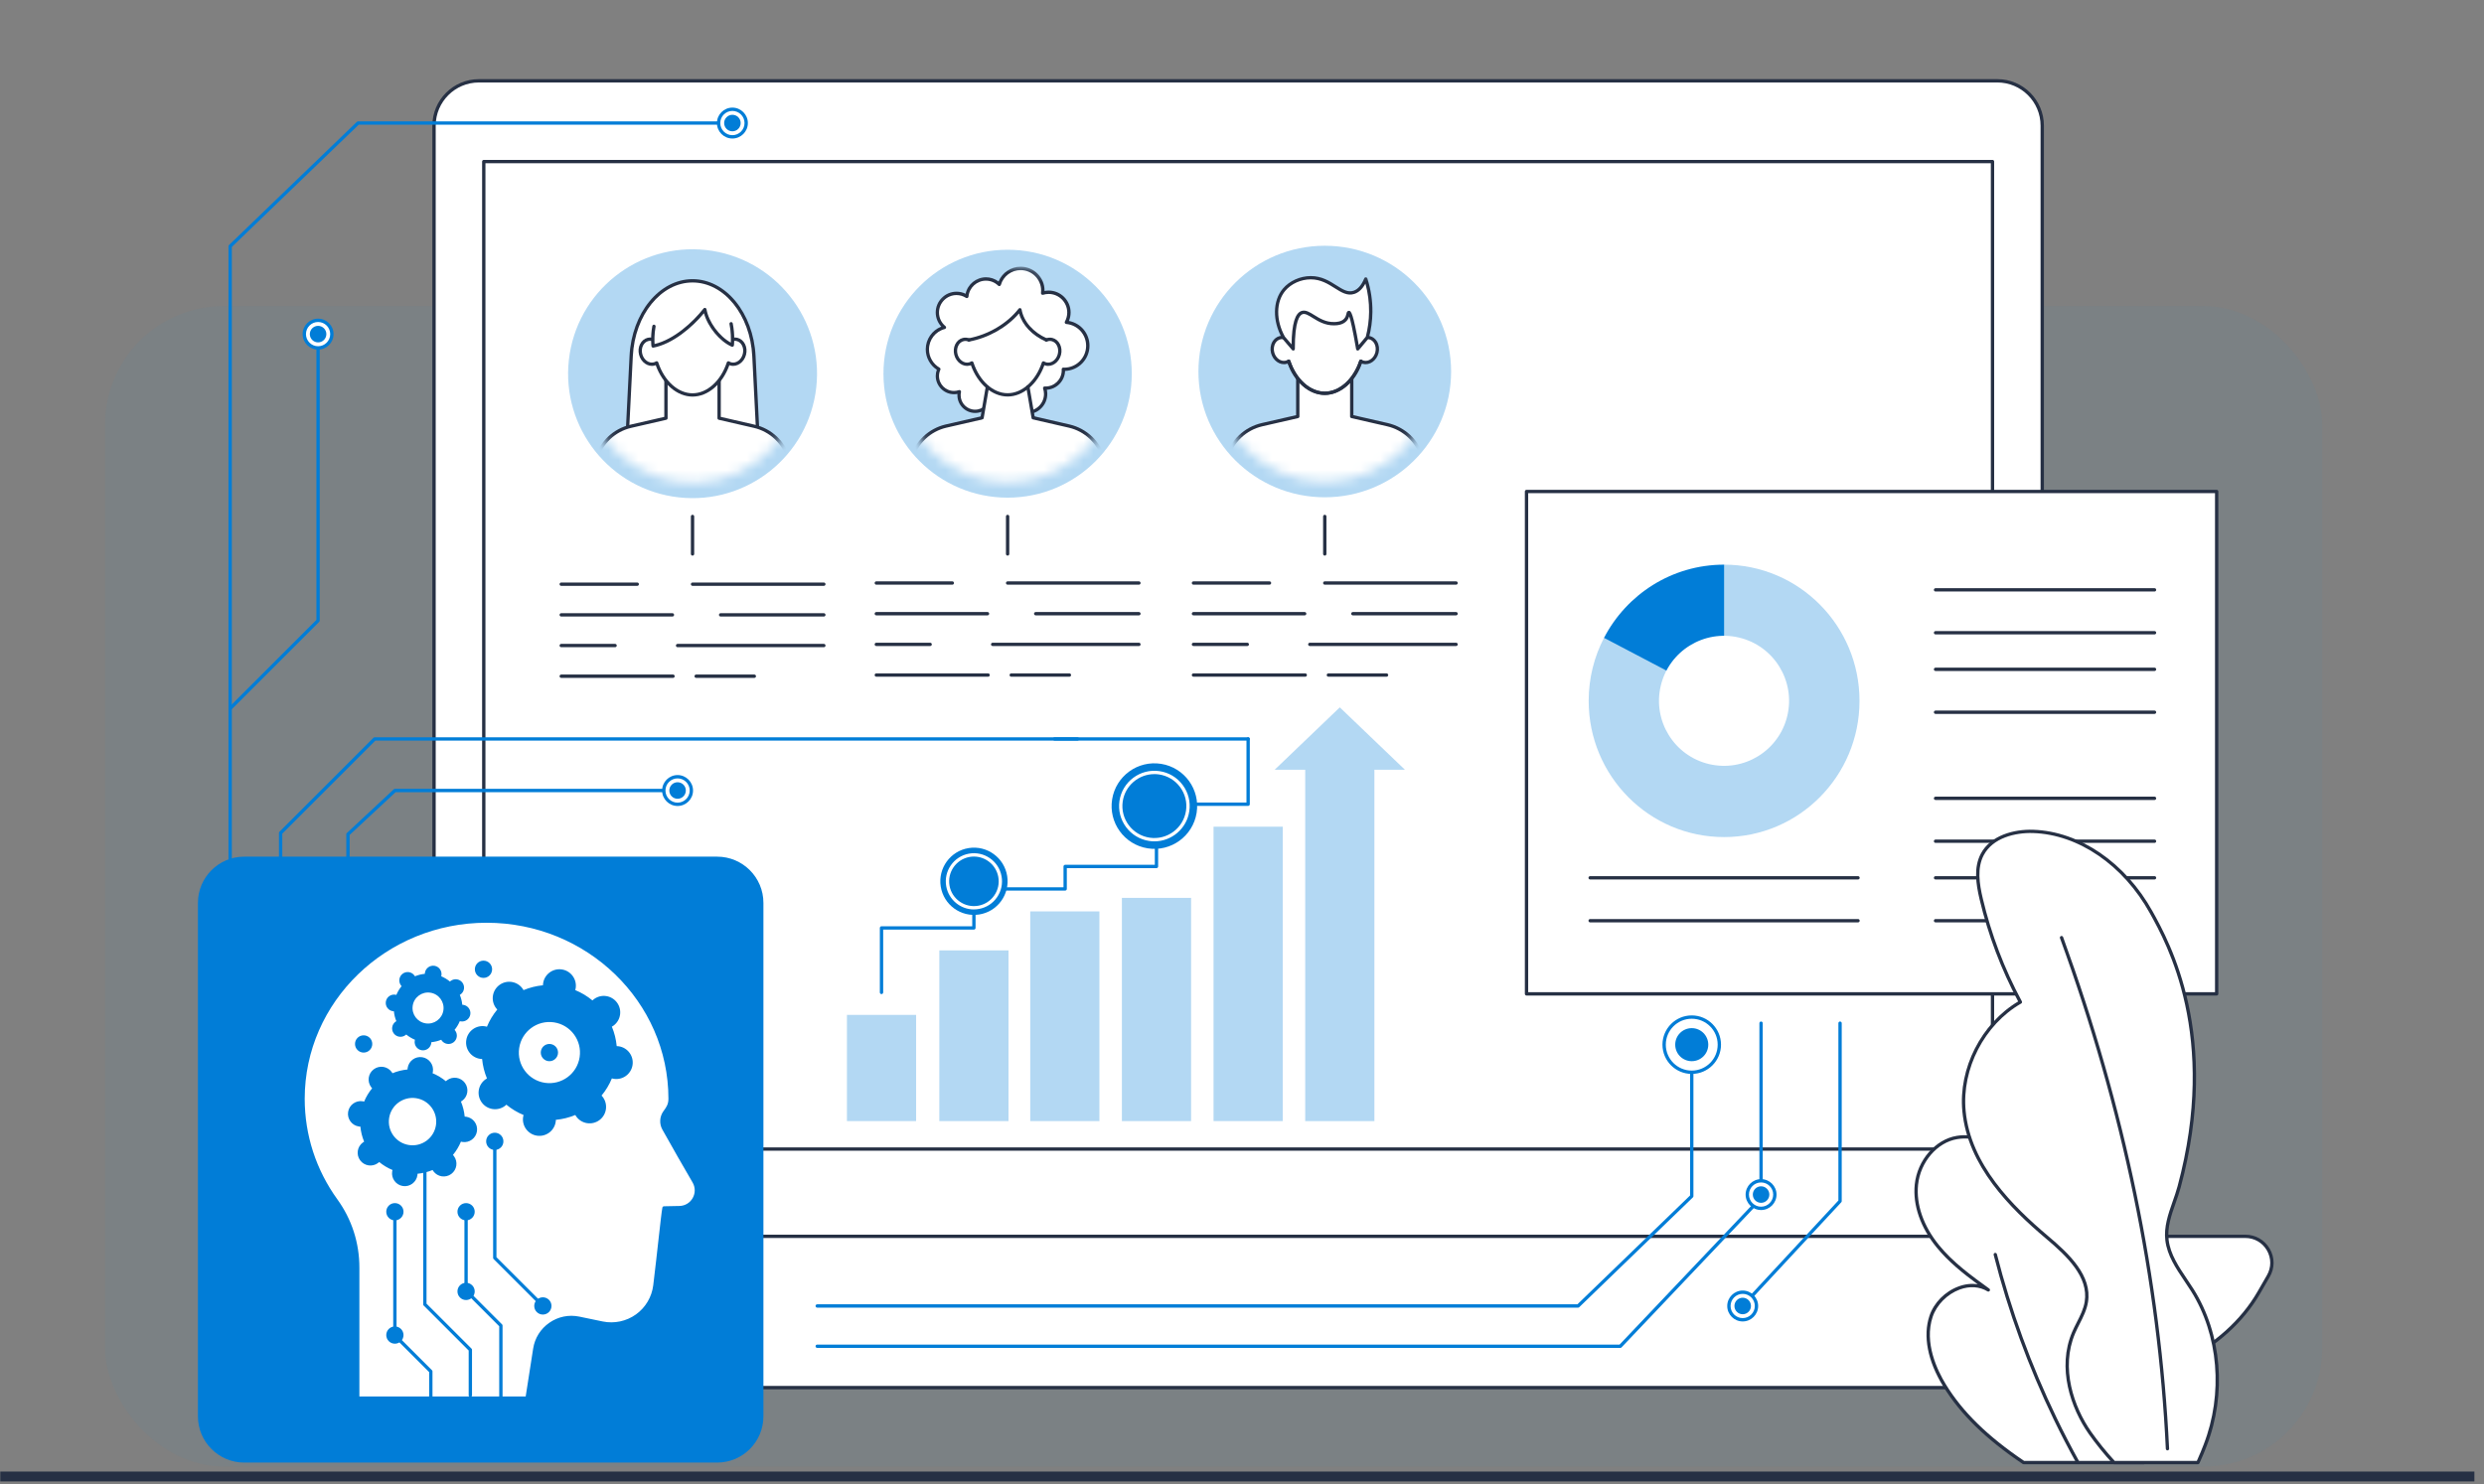 <svg width="251" height="150" viewBox="0 0 251 150" fill="none" xmlns="http://www.w3.org/2000/svg">
<rect x="0" y="0" width="251" height="150" fill="#808080" stroke="none"/>
<g clip-path="url(#clip0_5_2822)">
<rect opacity="0.04" x="10.612" y="30.935" width="224.041" height="117.302" rx="12" fill="#0197E1"/>
<line x1="-229.972" y1="149.238" x2="250.028" y2="149.238" stroke="#263044"/>
<g clip-path="url(#clip1_5_2822)">
<path d="M48.391 8.168H201.83C204.331 8.168 206.363 10.2 206.363 12.701V126.822H43.857V12.701C43.857 10.2 45.889 8.168 48.391 8.168Z" fill="white"/>
<path d="M206.361 126.991H43.857C43.765 126.991 43.689 126.915 43.689 126.822V12.701C43.689 10.109 45.798 8 48.391 8H201.83C204.422 8 206.531 10.109 206.531 12.701V126.822C206.531 126.915 206.456 126.991 206.363 126.991H206.361ZM44.026 126.654H206.193V12.701C206.193 10.294 204.235 8.337 201.828 8.337H48.391C45.983 8.337 44.026 10.294 44.026 12.701V126.654Z" fill="#263044"/>
<path d="M201.335 116.312H48.884C48.791 116.312 48.715 116.236 48.715 116.144V16.331C48.715 16.238 48.791 16.162 48.884 16.162H201.335C201.428 16.162 201.503 16.238 201.503 16.331V116.144C201.503 116.236 201.428 116.312 201.335 116.312ZM49.052 115.975H201.167V16.499H49.052V115.975Z" fill="#263044"/>
<path d="M209.188 140.257H41.275C33.591 140.257 26.528 136.973 22.882 131.706L21.128 129.171C19.897 127.391 21.173 124.964 23.34 124.964H226.879C228.946 124.964 230.239 127.196 229.209 128.984L228.248 130.652C224.878 136.496 217.416 140.257 209.188 140.257Z" fill="white"/>
<path d="M209.188 140.425H41.275C33.525 140.425 26.425 137.121 22.744 131.802L20.99 129.267C20.375 128.379 20.308 127.28 20.81 126.326C21.311 125.368 22.257 124.796 23.34 124.796H226.879C227.913 124.796 228.837 125.329 229.354 126.221C229.869 127.112 229.869 128.176 229.354 129.068L228.392 130.736C224.999 136.621 217.459 140.425 209.188 140.425ZM23.34 125.132C22.385 125.132 21.55 125.637 21.108 126.481C20.667 127.322 20.726 128.292 21.267 129.073L23.021 131.608C26.641 136.838 33.635 140.087 41.275 140.087H209.186C217.34 140.087 224.765 136.35 228.1 130.566L229.061 128.898C229.514 128.112 229.514 127.174 229.061 126.388C228.606 125.6 227.79 125.131 226.879 125.131H23.34V125.132Z" fill="#263044"/>
<path d="M101.817 50.301C108.746 50.301 114.362 44.692 114.362 37.773C114.362 30.853 108.746 25.244 101.817 25.244C94.888 25.244 89.271 30.853 89.271 37.773C89.271 44.692 94.888 50.301 101.817 50.301Z" fill="#017DD7" fill-opacity="0.3"/>
<mask id="mask0_5_2822" style="mask-type:luminance" maskUnits="userSpaceOnUse" x="90" y="26" width="23" height="23">
<path d="M101.817 48.746C107.885 48.746 112.804 43.833 112.804 37.773C112.804 31.712 107.885 26.799 101.817 26.799C95.749 26.799 90.83 31.712 90.83 37.773C90.83 43.833 95.749 48.746 101.817 48.746Z" fill="white"/>
</mask>
<g mask="url(#mask0_5_2822)">
<path d="M107.757 32.576C107.92 32.282 108.015 31.945 108.015 31.585C108.015 30.455 107.097 29.54 105.968 29.54C105.757 29.54 105.554 29.572 105.362 29.63C105.372 29.543 105.379 29.455 105.379 29.364C105.379 28.127 104.374 27.124 103.135 27.124C102.111 27.124 101.249 27.809 100.98 28.745C100.632 28.405 100.155 28.195 99.629 28.195C98.617 28.195 97.787 28.971 97.701 29.96C97.4 29.767 97.041 29.652 96.654 29.652C95.585 29.652 94.718 30.517 94.718 31.585C94.718 32.192 94.999 32.733 95.437 33.088C94.444 33.342 93.708 34.239 93.708 35.31C93.708 36.165 94.176 36.909 94.87 37.305C94.774 37.517 94.718 37.751 94.718 38C94.718 38.927 95.472 39.68 96.402 39.68C96.594 39.68 96.777 39.646 96.949 39.587C96.922 39.703 96.907 39.825 96.907 39.947C96.907 40.844 97.635 41.572 98.533 41.572C99.43 41.572 100.159 40.844 100.159 39.947C100.159 39.05 101.898 38.782 101.898 39.819C101.898 40.856 102.739 41.696 103.776 41.696C104.813 41.696 105.655 40.856 105.655 39.819C105.655 39.612 105.619 39.412 105.557 39.227C105.589 39.229 105.621 39.232 105.655 39.232C106.646 39.232 107.449 38.429 107.449 37.439C107.449 37.401 107.446 37.362 107.444 37.323C107.474 37.323 107.503 37.328 107.533 37.328C108.85 37.328 109.917 36.263 109.917 34.948C109.917 33.707 108.966 32.689 107.752 32.578L107.757 32.576Z" fill="white"/>
<path d="M103.779 41.866C102.65 41.866 101.733 40.949 101.733 39.821C101.733 39.656 101.679 39.528 101.571 39.444C101.472 39.365 101.327 39.321 101.162 39.321C100.76 39.321 100.33 39.574 100.33 39.949C100.33 40.937 99.526 41.742 98.536 41.742C97.546 41.742 96.742 40.937 96.742 39.949C96.742 39.905 96.743 39.861 96.747 39.816C96.634 39.838 96.519 39.848 96.405 39.848C95.385 39.848 94.553 39.018 94.553 38C94.553 37.786 94.59 37.576 94.663 37.374C93.969 36.921 93.543 36.143 93.543 35.31C93.543 34.285 94.176 33.379 95.115 33.014C94.755 32.627 94.552 32.12 94.552 31.583C94.552 30.425 95.496 29.482 96.656 29.482C96.974 29.482 97.287 29.555 97.572 29.693C97.773 28.74 98.634 28.026 99.629 28.026C100.093 28.026 100.537 28.178 100.903 28.455C101.268 27.56 102.153 26.956 103.135 26.956C104.465 26.956 105.547 28.036 105.547 29.364C105.547 29.38 105.547 29.395 105.547 29.41C105.685 29.383 105.826 29.369 105.968 29.369C107.19 29.369 108.183 30.363 108.183 31.583C108.183 31.878 108.124 32.169 108.01 32.44C109.212 32.662 110.09 33.699 110.09 34.945C110.09 36.323 108.989 37.448 107.621 37.493C107.592 38.508 106.789 39.333 105.781 39.395C105.811 39.535 105.826 39.676 105.826 39.819C105.826 40.947 104.907 41.865 103.779 41.865V41.866ZM101.162 38.984C101.704 38.984 102.069 39.321 102.069 39.821C102.069 40.764 102.837 41.53 103.779 41.53C104.722 41.53 105.49 40.764 105.49 39.821C105.49 39.639 105.459 39.458 105.401 39.281C105.382 39.229 105.392 39.17 105.426 39.126C105.459 39.082 105.513 39.057 105.569 39.06H105.599C105.618 39.064 105.636 39.065 105.656 39.065C106.554 39.065 107.282 38.336 107.282 37.441C107.282 37.414 107.281 37.389 107.279 37.362V37.335C107.274 37.288 107.291 37.241 107.325 37.207C107.358 37.173 107.404 37.15 107.451 37.156H107.491C107.505 37.16 107.52 37.161 107.533 37.161C108.755 37.161 109.748 36.168 109.748 34.95C109.748 33.798 108.883 32.852 107.737 32.748C107.68 32.743 107.629 32.709 107.604 32.659C107.577 32.608 107.579 32.547 107.604 32.499C107.759 32.221 107.84 31.906 107.84 31.59C107.84 30.555 106.996 29.713 105.961 29.713C105.773 29.713 105.584 29.741 105.404 29.797C105.35 29.814 105.291 29.802 105.247 29.765C105.204 29.728 105.182 29.672 105.188 29.617C105.199 29.524 105.204 29.445 105.204 29.371C105.204 28.228 104.273 27.299 103.128 27.299C102.209 27.299 101.389 27.915 101.135 28.799C101.118 28.856 101.073 28.9 101.017 28.915C100.96 28.93 100.899 28.915 100.857 28.873C100.526 28.55 100.086 28.37 99.623 28.37C98.714 28.37 97.942 29.077 97.864 29.98C97.859 30.039 97.824 30.092 97.77 30.117C97.716 30.142 97.654 30.139 97.605 30.107C97.319 29.923 96.989 29.826 96.651 29.826C95.676 29.826 94.883 30.617 94.883 31.59C94.883 32.125 95.122 32.625 95.54 32.962C95.589 33.002 95.612 33.066 95.599 33.128C95.585 33.191 95.538 33.239 95.476 33.256C94.533 33.497 93.873 34.344 93.873 35.317C93.873 36.077 94.286 36.786 94.949 37.165C95.025 37.209 95.055 37.301 95.02 37.38C94.929 37.579 94.883 37.789 94.883 38.005C94.883 38.838 95.563 39.516 96.398 39.516C96.563 39.516 96.728 39.488 96.89 39.432C96.947 39.412 97.011 39.425 97.056 39.466C97.102 39.506 97.122 39.569 97.109 39.629C97.083 39.739 97.072 39.846 97.072 39.952C97.072 40.755 97.726 41.408 98.529 41.408C99.332 41.408 99.987 40.755 99.987 39.952C99.987 39.356 100.593 38.988 101.155 38.988L101.162 38.984Z" fill="#263044"/>
<path d="M108.031 43.065L101.817 41.636L95.602 43.065C93.93 43.449 92.599 44.708 92.123 46.354L90.774 53.469H112.861L111.513 46.354C111.036 44.708 109.705 43.45 108.033 43.065H108.031Z" fill="white"/>
<path d="M112.861 53.636H90.774C90.724 53.636 90.677 53.614 90.645 53.575C90.613 53.537 90.599 53.486 90.609 53.437L91.958 46.322C92.454 44.603 93.836 43.299 95.565 42.901L101.78 41.472C101.805 41.467 101.83 41.467 101.855 41.472L108.07 42.901C109.801 43.299 111.181 44.605 111.674 46.307L113.026 53.437C113.036 53.486 113.022 53.537 112.991 53.575C112.959 53.614 112.911 53.636 112.861 53.636ZM90.978 53.299H112.657L111.346 46.384C110.89 44.814 109.605 43.598 107.994 43.228L101.818 41.807L95.641 43.228C94.03 43.598 92.744 44.814 92.284 46.399L90.976 53.299H90.978Z" fill="#263044"/>
<path d="M99.171 42.615L99.999 37.791H103.636L104.456 42.562L99.171 42.615Z" fill="white"/>
<path d="M106.306 34.32C106.111 34.271 105.914 34.29 105.73 34.361C105.576 31.884 103.884 30.204 101.818 30.204C99.753 30.204 98.061 31.884 97.906 34.361C97.723 34.29 97.526 34.271 97.331 34.32C96.752 34.463 96.418 35.133 96.588 35.816C96.758 36.498 97.366 36.936 97.945 36.791C98.039 36.768 98.125 36.731 98.204 36.682C98.802 38.511 100.194 39.91 101.818 39.91C103.443 39.91 104.835 38.51 105.432 36.682C105.512 36.731 105.597 36.768 105.692 36.791C106.271 36.934 106.878 36.498 107.048 35.816C107.218 35.135 106.887 34.465 106.306 34.32Z" fill="white"/>
<path d="M97.905 34.361C97.721 34.29 97.524 34.271 97.329 34.32C96.75 34.463 96.417 35.133 96.587 35.817C96.757 36.498 97.364 36.936 97.944 36.791C98.038 36.768 98.124 36.731 98.203 36.682C98.8 38.511 100.192 39.91 101.817 39.91C103.441 39.91 104.833 38.51 105.431 36.682C105.51 36.731 105.596 36.768 105.69 36.791C106.269 36.934 106.877 36.498 107.047 35.817C107.217 35.135 106.885 34.465 106.304 34.32C106.109 34.271 105.912 34.29 105.729 34.361H97.905Z" fill="white"/>
<path d="M101.817 40.079C100.263 40.079 98.79 38.816 98.105 36.916C98.065 36.931 98.024 36.944 97.984 36.954C97.316 37.119 96.615 36.628 96.424 35.857C96.333 35.488 96.368 35.109 96.526 34.791C96.688 34.463 96.959 34.238 97.289 34.157C97.509 34.103 97.743 34.118 97.965 34.204C98.053 34.238 98.095 34.334 98.063 34.421C98.029 34.509 97.933 34.551 97.846 34.519C97.688 34.458 97.523 34.446 97.371 34.485C97.139 34.542 96.947 34.706 96.829 34.943C96.706 35.19 96.679 35.487 96.752 35.778C96.898 36.369 97.417 36.751 97.905 36.63C97.977 36.611 98.046 36.582 98.117 36.539C98.161 36.512 98.215 36.507 98.263 36.525C98.312 36.544 98.349 36.582 98.364 36.631C98.972 38.493 100.361 39.744 101.818 39.744C103.276 39.744 104.665 38.493 105.273 36.631C105.288 36.582 105.326 36.544 105.374 36.525C105.422 36.507 105.476 36.512 105.52 36.539C105.589 36.581 105.66 36.611 105.732 36.63C106.22 36.751 106.739 36.369 106.885 35.778C106.958 35.487 106.931 35.19 106.808 34.943C106.69 34.706 106.498 34.542 106.266 34.485C106.113 34.446 105.949 34.458 105.791 34.519C105.705 34.552 105.608 34.509 105.574 34.421C105.54 34.334 105.584 34.238 105.672 34.204C105.894 34.118 106.128 34.103 106.348 34.157C106.676 34.239 106.947 34.463 107.111 34.791C107.269 35.109 107.304 35.488 107.213 35.857C107.022 36.628 106.321 37.121 105.653 36.954C105.613 36.944 105.572 36.931 105.532 36.916C104.848 38.815 103.375 40.079 101.82 40.079H101.817Z" fill="#263044"/>
<path d="M97.905 34.361C99.861 33.993 101.835 32.874 103.059 31.307C103.298 32.699 104.436 33.79 105.729 34.361H97.905Z" fill="white"/>
<path d="M105.729 34.529C105.707 34.529 105.683 34.524 105.661 34.515C104.288 33.908 103.306 32.866 102.972 31.679C101.744 33.105 99.888 34.158 97.937 34.525C97.846 34.542 97.757 34.483 97.74 34.391C97.723 34.3 97.782 34.211 97.874 34.194C99.868 33.818 101.758 32.701 102.928 31.201C102.968 31.149 103.037 31.125 103.101 31.142C103.165 31.159 103.214 31.211 103.226 31.277C103.434 32.49 104.396 33.586 105.798 34.206C105.882 34.243 105.921 34.342 105.884 34.428C105.855 34.49 105.794 34.529 105.729 34.529Z" fill="#263044"/>
<path d="M104.399 42.397C104.318 42.397 104.247 42.339 104.234 42.257L103.699 39.139C103.684 39.048 103.744 38.961 103.837 38.946C103.929 38.931 104.015 38.991 104.03 39.084L104.566 42.201C104.581 42.292 104.52 42.38 104.428 42.395C104.417 42.395 104.409 42.397 104.399 42.397Z" fill="#263044"/>
<path d="M99.236 42.397C99.226 42.397 99.218 42.397 99.208 42.395C99.117 42.38 99.055 42.292 99.07 42.201L99.6 39.114C99.615 39.023 99.703 38.961 99.793 38.976C99.884 38.991 99.947 39.079 99.931 39.17L99.401 42.257C99.388 42.339 99.315 42.397 99.236 42.397Z" fill="#263044"/>
</g>
<path d="M133.863 50.264C140.914 50.264 146.63 44.573 146.63 37.552C146.63 30.531 140.914 24.84 133.863 24.84C126.813 24.84 121.097 30.531 121.097 37.552C121.097 44.573 126.813 50.264 133.863 50.264Z" fill="#017DD7" fill-opacity="0.3"/>
<mask id="mask1_5_2822" style="mask-type:luminance" maskUnits="userSpaceOnUse" x="122" y="26" width="24" height="23">
<path d="M133.863 48.685C140.038 48.685 145.044 43.701 145.044 37.552C145.044 31.403 140.038 26.419 133.863 26.419C127.689 26.419 122.683 31.403 122.683 37.552C122.683 43.701 127.689 48.685 133.863 48.685Z" fill="white"/>
</mask>
<g mask="url(#mask1_5_2822)">
<path d="M143.729 46.258C143.244 44.588 141.889 43.312 140.188 42.922L136.59 42.097V37.572H131.136V42.097L127.539 42.922C125.839 43.312 124.484 44.588 123.998 46.258L122.626 53.478H145.101L143.729 46.258Z" fill="white"/>
<path d="M145.101 53.646H122.626C122.575 53.646 122.528 53.624 122.496 53.585C122.464 53.547 122.451 53.496 122.461 53.447L123.833 46.228C124.338 44.486 125.741 43.162 127.501 42.758L130.966 41.964V37.574C130.966 37.481 131.042 37.406 131.135 37.406H136.589C136.681 37.406 136.757 37.481 136.757 37.574V41.964L140.223 42.758C141.982 43.162 143.386 44.486 143.887 46.212C143.887 46.218 143.891 46.223 143.891 46.228L145.263 53.447C145.273 53.496 145.259 53.547 145.227 53.585C145.195 53.624 145.148 53.646 145.098 53.646H145.101ZM122.829 53.309H144.897L143.564 46.298C143.095 44.693 141.787 43.462 140.149 43.087L136.552 42.262C136.476 42.245 136.42 42.176 136.42 42.099V37.742H131.303V42.099C131.303 42.178 131.249 42.245 131.172 42.262L127.575 43.087C125.935 43.462 124.625 44.696 124.158 46.307L122.826 53.311L122.829 53.309Z" fill="#263044"/>
<path d="M138.386 34.133C138.189 34.084 137.991 34.103 137.806 34.174C137.649 31.686 135.944 29.997 133.863 29.997C131.783 29.997 130.078 31.686 129.921 34.174C129.736 34.103 129.537 34.084 129.34 34.133C128.756 34.278 128.421 34.951 128.593 35.636C128.765 36.322 129.376 36.761 129.96 36.616C130.054 36.593 130.142 36.554 130.221 36.507C130.823 38.345 132.227 39.752 133.863 39.752C135.5 39.752 136.903 38.345 137.506 36.507C137.587 36.556 137.673 36.594 137.767 36.616C138.351 36.761 138.964 36.322 139.136 35.636C139.307 34.951 138.972 34.278 138.388 34.133H138.386Z" fill="white"/>
<path d="M133.863 39.92C132.298 39.92 130.813 38.651 130.125 36.742C130.084 36.758 130.042 36.771 130.002 36.781C129.329 36.948 128.623 36.453 128.431 35.678C128.329 35.271 128.386 34.845 128.586 34.512C128.753 34.236 129.007 34.042 129.302 33.97C129.455 33.931 129.613 33.928 129.771 33.956C130.009 31.553 131.702 29.829 133.865 29.829C136.028 29.829 137.722 31.553 137.959 33.956C138.117 33.928 138.275 33.931 138.429 33.97C138.723 34.042 138.977 34.236 139.144 34.512C139.344 34.845 139.401 35.27 139.299 35.678C139.105 36.453 138.4 36.948 137.728 36.781C137.686 36.771 137.646 36.758 137.605 36.742C136.917 38.651 135.432 39.92 133.867 39.92H133.863ZM130.222 36.338C130.243 36.338 130.263 36.342 130.281 36.349C130.33 36.367 130.367 36.406 130.382 36.455C130.995 38.326 132.394 39.584 133.865 39.584C135.336 39.584 136.733 38.326 137.348 36.455C137.363 36.406 137.402 36.367 137.449 36.349C137.498 36.33 137.552 36.335 137.595 36.362C137.664 36.404 137.737 36.434 137.809 36.453C138.304 36.576 138.824 36.19 138.974 35.596C139.055 35.275 139.011 34.943 138.856 34.685C138.737 34.487 138.556 34.349 138.348 34.297C138.193 34.258 138.026 34.27 137.868 34.33C137.817 34.349 137.762 34.344 137.716 34.315C137.671 34.286 137.642 34.238 137.639 34.184C137.493 31.856 135.905 30.166 133.865 30.166C131.825 30.166 130.238 31.856 130.091 34.184C130.088 34.238 130.059 34.286 130.014 34.315C129.968 34.344 129.913 34.35 129.862 34.33C129.702 34.27 129.537 34.258 129.382 34.297C129.175 34.347 128.995 34.485 128.874 34.685C128.719 34.943 128.677 35.275 128.756 35.596C128.904 36.19 129.425 36.574 129.919 36.453C129.994 36.434 130.063 36.406 130.133 36.362C130.16 36.345 130.19 36.338 130.221 36.338H130.222Z" fill="#263044"/>
<path d="M133.863 39.92C132.247 39.92 130.721 38.57 130.061 36.56C130.032 36.471 130.079 36.377 130.169 36.348C130.258 36.32 130.352 36.369 130.381 36.456C130.993 38.328 132.392 39.585 133.863 39.585C135.335 39.585 136.732 38.328 137.346 36.456C137.375 36.369 137.469 36.32 137.558 36.348C137.646 36.377 137.695 36.473 137.666 36.56C137.008 38.57 135.479 39.92 133.863 39.92Z" fill="#263044"/>
<path d="M129.751 29.284C128.758 30.464 128.738 32.391 129.696 34.116C130.022 34.498 130.349 34.881 130.675 35.263C130.665 32.474 131.13 31.723 131.581 31.586C132.325 31.359 133.207 32.751 134.821 32.716C135.067 32.711 135.619 32.691 135.956 32.315C136.245 31.99 136.202 31.595 136.289 31.586C136.434 31.573 136.695 32.332 137.195 35.263C137.518 34.877 137.839 34.492 138.163 34.106C138.339 33.438 138.501 32.559 138.511 31.524C138.526 30.125 138.259 28.977 138.008 28.193C137.796 28.713 137.434 29.339 136.813 29.544C135.51 29.974 134.532 28.063 132.443 28.067C131.455 28.068 130.398 28.509 129.749 29.282L129.751 29.284Z" fill="white"/>
<path d="M130.675 35.433C130.626 35.433 130.579 35.413 130.547 35.374L129.568 34.227C129.561 34.219 129.554 34.209 129.549 34.2C128.563 32.421 128.593 30.403 129.623 29.178C130.283 28.393 131.364 27.905 132.446 27.903H132.453C133.557 27.903 134.347 28.403 135.043 28.846C135.688 29.253 136.195 29.576 136.762 29.39C137.206 29.243 137.573 28.821 137.853 28.134C137.88 28.068 137.944 28.024 138.014 28.03C138.085 28.033 138.147 28.078 138.168 28.147C138.519 29.247 138.691 30.386 138.679 31.532C138.671 32.415 138.551 33.298 138.324 34.155C138.317 34.179 138.306 34.2 138.29 34.221L137.323 35.377C137.281 35.428 137.213 35.448 137.149 35.431C137.085 35.414 137.038 35.362 137.028 35.296C136.673 33.216 136.456 32.342 136.333 31.979C136.289 32.118 136.217 32.282 136.08 32.433C135.688 32.871 135.06 32.884 134.825 32.889C133.885 32.908 133.19 32.478 132.631 32.132C132.217 31.876 131.891 31.672 131.628 31.751C131.33 31.842 130.832 32.42 130.842 35.266C130.842 35.337 130.798 35.401 130.732 35.424C130.714 35.431 130.694 35.434 130.674 35.434L130.675 35.433ZM136.321 31.416C136.518 31.416 136.733 31.645 137.297 34.877L138.008 34.029C138.22 33.209 138.333 32.367 138.341 31.524C138.351 30.56 138.227 29.6 137.971 28.666C137.676 29.211 137.306 29.56 136.865 29.706C136.148 29.944 135.521 29.546 134.86 29.127C134.202 28.71 133.456 28.237 132.449 28.237H132.443C131.458 28.238 130.475 28.681 129.877 29.391C128.938 30.507 128.921 32.366 129.832 34.02L130.507 34.812C130.541 32.708 130.867 31.628 131.529 31.427C131.936 31.302 132.34 31.553 132.806 31.842C133.353 32.182 133.978 32.569 134.814 32.549C135.011 32.546 135.532 32.534 135.826 32.206C135.976 32.039 136.02 31.847 136.052 31.708C136.08 31.586 136.114 31.435 136.269 31.421C136.286 31.421 136.301 31.418 136.318 31.418L136.321 31.416Z" fill="#263044"/>
</g>
<path d="M82.395 39.788C83.508 32.933 78.853 26.473 71.997 25.36C65.141 24.247 58.681 28.903 57.568 35.758C56.456 42.614 61.111 49.074 67.967 50.187C74.823 51.3 81.282 46.644 82.395 39.788Z" fill="#017DD7" fill-opacity="0.3"/>
<mask id="mask2_5_2822" style="mask-type:luminance" maskUnits="userSpaceOnUse" x="58" y="26" width="23" height="23">
<path d="M72.509 48.496C78.43 47.099 82.097 41.166 80.7 35.245C79.302 29.324 73.369 25.657 67.448 27.054C61.527 28.452 57.86 34.385 59.258 40.306C60.655 46.227 66.588 49.894 72.509 48.496Z" fill="white"/>
</mask>
<g mask="url(#mask2_5_2822)">
<path d="M69.979 28.385C66.705 28.385 63.993 31.711 63.778 35.99L63.093 49.682H76.864L76.178 35.99C75.965 31.711 73.253 28.385 69.977 28.385H69.979Z" fill="white"/>
<path d="M76.865 49.85H63.094C63.049 49.85 63.003 49.832 62.973 49.798C62.943 49.764 62.924 49.719 62.928 49.673L63.613 35.981C63.83 31.627 66.627 28.216 69.981 28.216C73.334 28.216 76.131 31.627 76.348 35.981L77.034 49.673C77.035 49.719 77.018 49.764 76.988 49.798C76.958 49.832 76.912 49.85 76.867 49.85H76.865ZM63.271 49.514H76.689L76.012 35.998C75.803 31.824 73.153 28.553 69.979 28.553C66.804 28.553 64.155 31.824 63.946 35.998L63.269 49.514H63.271Z" fill="#263044"/>
<path d="M79.698 46.384C79.22 44.733 77.885 43.469 76.21 43.083L72.667 42.267V37.791H67.294V42.267L63.751 43.083C62.076 43.469 60.739 44.733 60.263 46.384L58.911 53.526H81.053L79.702 46.384H79.698Z" fill="white"/>
<path d="M81.05 53.697H58.908C58.857 53.697 58.81 53.675 58.778 53.636C58.746 53.597 58.733 53.547 58.743 53.498L60.094 46.356C60.593 44.63 61.976 43.321 63.71 42.922L67.124 42.136V37.794C67.124 37.702 67.2 37.626 67.292 37.626H72.665C72.758 37.626 72.834 37.702 72.834 37.794V42.136L76.247 42.922C77.981 43.321 79.365 44.63 79.86 46.34C79.86 46.346 79.863 46.351 79.863 46.356L81.215 53.498C81.225 53.547 81.212 53.597 81.18 53.636C81.147 53.675 81.1 53.697 81.05 53.697ZM59.111 53.36H80.846L79.533 46.425C79.07 44.837 77.783 43.62 76.172 43.248L72.628 42.432C72.553 42.415 72.497 42.346 72.497 42.269V37.961H67.461V42.269C67.461 42.348 67.407 42.415 67.329 42.432L63.786 43.248C62.172 43.62 60.882 44.841 60.421 46.431L59.11 53.36H59.111Z" fill="#263044"/>
<path d="M74.478 34.306C74.283 34.258 74.084 34.276 73.901 34.347C73.744 31.861 72.049 30.176 69.979 30.176C67.908 30.176 66.213 31.861 66.057 34.347C65.873 34.276 65.675 34.258 65.479 34.306C64.899 34.451 64.565 35.123 64.735 35.808C64.905 36.493 65.515 36.931 66.096 36.788C66.19 36.764 66.276 36.725 66.355 36.678C66.954 38.515 68.349 39.92 69.977 39.92C71.605 39.92 73.002 38.515 73.6 36.678C73.679 36.727 73.766 36.766 73.859 36.788C74.44 36.932 75.049 36.493 75.219 35.808C75.389 35.123 75.056 34.45 74.475 34.306H74.478Z" fill="white"/>
<path d="M69.979 40.087C68.42 40.087 66.944 38.819 66.259 36.912C66.218 36.927 66.178 36.941 66.136 36.951C65.468 37.118 64.764 36.623 64.572 35.848C64.48 35.478 64.516 35.099 64.675 34.779C64.838 34.451 65.109 34.224 65.439 34.143C65.591 34.105 65.749 34.101 65.905 34.13C66.141 31.728 67.828 30.007 69.979 30.007C72.13 30.007 73.815 31.729 74.052 34.13C74.209 34.101 74.367 34.105 74.519 34.143C74.849 34.226 75.12 34.451 75.283 34.779C75.441 35.099 75.478 35.478 75.386 35.848C75.194 36.623 74.49 37.118 73.822 36.951C73.781 36.941 73.741 36.927 73.701 36.912C73.016 38.819 71.539 40.087 69.981 40.087H69.979ZM66.356 36.51C66.377 36.51 66.395 36.513 66.415 36.52C66.464 36.539 66.501 36.577 66.516 36.626C67.126 38.495 68.518 39.752 69.979 39.752C71.44 39.752 72.832 38.496 73.441 36.626C73.458 36.577 73.495 36.539 73.542 36.52C73.591 36.502 73.645 36.508 73.689 36.535C73.758 36.577 73.83 36.608 73.901 36.626C74.391 36.749 74.909 36.364 75.057 35.769C75.13 35.476 75.103 35.178 74.98 34.931C74.862 34.692 74.668 34.529 74.436 34.471C74.283 34.433 74.118 34.445 73.96 34.505C73.909 34.525 73.854 34.519 73.808 34.49C73.763 34.461 73.734 34.413 73.731 34.359C73.585 32.032 72.005 30.346 69.977 30.346C67.949 30.346 66.37 32.034 66.223 34.359C66.22 34.413 66.191 34.461 66.146 34.49C66.1 34.519 66.045 34.525 65.995 34.505C65.836 34.445 65.671 34.433 65.518 34.471C65.286 34.529 65.092 34.692 64.974 34.931C64.852 35.178 64.825 35.476 64.897 35.769C65.045 36.364 65.562 36.747 66.053 36.626C66.126 36.608 66.197 36.579 66.266 36.535C66.292 36.518 66.323 36.51 66.353 36.51H66.356Z" fill="#263044"/>
<path d="M65.991 34.971C67.952 34.603 69.997 32.855 71.225 31.282C71.465 32.679 72.702 34.312 73.999 34.886C73.999 34.886 74.616 29.322 69.979 29.501C65.341 29.681 65.991 34.971 65.991 34.971Z" fill="white"/>
<path d="M65.991 35.14C65.956 35.14 65.92 35.128 65.892 35.108C65.855 35.081 65.829 35.039 65.825 34.992C65.819 34.953 65.712 34.044 65.914 32.955C65.93 32.864 66.018 32.802 66.111 32.82C66.201 32.837 66.262 32.925 66.245 33.017C66.104 33.778 66.122 34.456 66.143 34.769C68.075 34.322 70.004 32.574 71.091 31.179C71.132 31.127 71.201 31.103 71.265 31.12C71.329 31.137 71.379 31.189 71.389 31.255C71.61 32.542 72.687 34.002 73.847 34.626C73.864 34.263 73.871 33.539 73.712 32.756C73.694 32.665 73.753 32.576 73.844 32.558C73.936 32.539 74.024 32.598 74.042 32.689C74.276 33.85 74.169 34.862 74.163 34.906C74.157 34.96 74.126 35.007 74.079 35.034C74.032 35.061 73.977 35.064 73.928 35.042C72.701 34.498 71.511 33.036 71.134 31.662C69.942 33.095 67.977 34.771 66.02 35.14C66.01 35.142 65.999 35.143 65.989 35.143L65.991 35.14Z" fill="#263044"/>
</g>
<path d="M68.008 68.518H56.711C56.618 68.518 56.543 68.442 56.543 68.35C56.543 68.257 56.618 68.181 56.711 68.181H68.008C68.1 68.181 68.176 68.257 68.176 68.35C68.176 68.442 68.1 68.518 68.008 68.518Z" fill="#263044"/>
<path d="M76.222 68.518H70.344C70.251 68.518 70.176 68.442 70.176 68.35C70.176 68.257 70.251 68.181 70.344 68.181H76.222C76.315 68.181 76.391 68.257 76.391 68.35C76.391 68.442 76.315 68.518 76.222 68.518Z" fill="#263044"/>
<path d="M62.151 65.417H56.711C56.618 65.417 56.543 65.342 56.543 65.249C56.543 65.156 56.618 65.081 56.711 65.081H62.151C62.244 65.081 62.32 65.156 62.32 65.249C62.32 65.342 62.244 65.417 62.151 65.417Z" fill="#263044"/>
<path d="M83.247 65.417H68.467C68.375 65.417 68.299 65.342 68.299 65.249C68.299 65.156 68.375 65.081 68.467 65.081H83.247C83.339 65.081 83.415 65.156 83.415 65.249C83.415 65.342 83.339 65.417 83.247 65.417Z" fill="#263044"/>
<path d="M67.947 62.317H56.711C56.618 62.317 56.543 62.241 56.543 62.148C56.543 62.056 56.618 61.98 56.711 61.98H67.947C68.04 61.98 68.115 62.056 68.115 62.148C68.115 62.241 68.04 62.317 67.947 62.317Z" fill="#263044"/>
<path d="M83.247 62.317H72.817C72.724 62.317 72.649 62.241 72.649 62.148C72.649 62.056 72.724 61.98 72.817 61.98H83.247C83.339 61.98 83.415 62.056 83.415 62.148C83.415 62.241 83.339 62.317 83.247 62.317Z" fill="#263044"/>
<path d="M64.392 59.216H56.711C56.618 59.216 56.543 59.14 56.543 59.048C56.543 58.955 56.618 58.879 56.711 58.879H64.392C64.485 58.879 64.56 58.955 64.56 59.048C64.56 59.14 64.485 59.216 64.392 59.216Z" fill="#263044"/>
<path d="M83.247 59.216H69.979C69.886 59.216 69.811 59.14 69.811 59.048C69.811 58.955 69.886 58.879 69.979 58.879H83.247C83.339 58.879 83.415 58.955 83.415 59.048C83.415 59.14 83.339 59.216 83.247 59.216Z" fill="#263044"/>
<path d="M99.846 68.4H88.549C88.456 68.4 88.381 68.324 88.381 68.232C88.381 68.139 88.456 68.064 88.549 68.064H99.846C99.938 68.064 100.014 68.139 100.014 68.232C100.014 68.324 99.938 68.4 99.846 68.4Z" fill="#263044"/>
<path d="M108.06 68.4H102.182C102.089 68.4 102.014 68.324 102.014 68.232C102.014 68.139 102.089 68.064 102.182 68.064H108.06C108.153 68.064 108.228 68.139 108.228 68.232C108.228 68.324 108.153 68.4 108.06 68.4Z" fill="#263044"/>
<path d="M93.989 65.299H88.549C88.456 65.299 88.381 65.224 88.381 65.131C88.381 65.039 88.456 64.963 88.549 64.963H93.989C94.082 64.963 94.158 65.039 94.158 65.131C94.158 65.224 94.082 65.299 93.989 65.299Z" fill="#263044"/>
<path d="M115.085 65.299H100.305C100.213 65.299 100.137 65.224 100.137 65.131C100.137 65.039 100.213 64.963 100.305 64.963H115.085C115.177 64.963 115.253 65.039 115.253 65.131C115.253 65.224 115.177 65.299 115.085 65.299Z" fill="#263044"/>
<path d="M99.785 62.199H88.549C88.456 62.199 88.381 62.123 88.381 62.031C88.381 61.938 88.456 61.862 88.549 61.862H99.785C99.878 61.862 99.953 61.938 99.953 62.031C99.953 62.123 99.878 62.199 99.785 62.199Z" fill="#263044"/>
<path d="M115.085 62.199H104.655C104.562 62.199 104.486 62.123 104.486 62.031C104.486 61.938 104.562 61.862 104.655 61.862H115.085C115.177 61.862 115.253 61.938 115.253 62.031C115.253 62.123 115.177 62.199 115.085 62.199Z" fill="#263044"/>
<path d="M96.23 59.098H88.549C88.456 59.098 88.381 59.022 88.381 58.93C88.381 58.837 88.456 58.761 88.549 58.761H96.23C96.323 58.761 96.398 58.837 96.398 58.93C96.398 59.022 96.323 59.098 96.23 59.098Z" fill="#263044"/>
<path d="M115.085 59.098H101.817C101.724 59.098 101.648 59.022 101.648 58.93C101.648 58.837 101.724 58.761 101.817 58.761H115.085C115.177 58.761 115.253 58.837 115.253 58.93C115.253 59.022 115.177 59.098 115.085 59.098Z" fill="#263044"/>
<path d="M131.892 68.4H120.596C120.503 68.4 120.427 68.324 120.427 68.232C120.427 68.139 120.503 68.064 120.596 68.064H131.892C131.985 68.064 132.061 68.139 132.061 68.232C132.061 68.324 131.985 68.4 131.892 68.4Z" fill="#263044"/>
<path d="M140.107 68.4H134.229C134.136 68.4 134.06 68.324 134.06 68.232C134.06 68.139 134.136 68.064 134.229 68.064H140.107C140.199 68.064 140.275 68.139 140.275 68.232C140.275 68.324 140.199 68.4 140.107 68.4Z" fill="#263044"/>
<path d="M126.036 65.299H120.596C120.503 65.299 120.427 65.224 120.427 65.131C120.427 65.039 120.503 64.963 120.596 64.963H126.036C126.129 64.963 126.204 65.039 126.204 65.131C126.204 65.224 126.129 65.299 126.036 65.299Z" fill="#263044"/>
<path d="M147.131 65.299H132.352C132.259 65.299 132.183 65.224 132.183 65.131C132.183 65.039 132.259 64.963 132.352 64.963H147.131C147.224 64.963 147.3 65.039 147.3 65.131C147.3 65.224 147.224 65.299 147.131 65.299Z" fill="#263044"/>
<path d="M131.832 62.199H120.596C120.503 62.199 120.427 62.123 120.427 62.031C120.427 61.938 120.503 61.862 120.596 61.862H131.832C131.924 61.862 132 61.938 132 62.031C132 62.123 131.924 62.199 131.832 62.199Z" fill="#263044"/>
<path d="M147.131 62.199H136.701C136.609 62.199 136.533 62.123 136.533 62.031C136.533 61.938 136.609 61.862 136.701 61.862H147.131C147.224 61.862 147.3 61.938 147.3 62.031C147.3 62.123 147.224 62.199 147.131 62.199Z" fill="#263044"/>
<path d="M128.278 59.098H120.597C120.505 59.098 120.429 59.022 120.429 58.93C120.429 58.837 120.505 58.761 120.597 58.761H128.278C128.371 58.761 128.447 58.837 128.447 58.93C128.447 59.022 128.371 59.098 128.278 59.098Z" fill="#263044"/>
<path d="M147.131 59.098H133.863C133.771 59.098 133.695 59.022 133.695 58.93C133.695 58.837 133.771 58.761 133.863 58.761H147.131C147.224 58.761 147.3 58.837 147.3 58.93C147.3 59.022 147.224 59.098 147.131 59.098Z" fill="#263044"/>
<path d="M69.979 56.161C69.886 56.161 69.811 56.085 69.811 55.992V52.202C69.811 52.109 69.886 52.033 69.979 52.033C70.071 52.033 70.147 52.109 70.147 52.202V55.992C70.147 56.085 70.071 56.161 69.979 56.161Z" fill="#263044"/>
<path d="M101.817 56.161C101.724 56.161 101.648 56.085 101.648 55.992V52.202C101.648 52.109 101.724 52.033 101.817 52.033C101.909 52.033 101.985 52.109 101.985 52.202V55.992C101.985 56.085 101.909 56.161 101.817 56.161Z" fill="#263044"/>
<path d="M133.863 56.161C133.771 56.161 133.695 56.085 133.695 55.992V52.202C133.695 52.109 133.771 52.033 133.863 52.033C133.956 52.033 134.032 52.109 134.032 52.202V55.992C134.032 56.085 133.956 56.161 133.863 56.161Z" fill="#263044"/>
<path d="M126.12 74.859H106.565C106.473 74.859 106.397 74.783 106.397 74.691C106.397 74.598 106.473 74.522 106.565 74.522H126.12C126.213 74.522 126.289 74.598 126.289 74.691C126.289 74.783 126.213 74.859 126.12 74.859Z" fill="#017DD7"/>
<path d="M89.074 100.479C88.982 100.479 88.906 100.403 88.906 100.31V93.791C88.906 93.698 88.982 93.623 89.074 93.623H98.241V89.85C98.241 89.758 98.317 89.682 98.41 89.682H107.463V87.58C107.463 87.487 107.538 87.411 107.631 87.411H116.69V81.287C116.69 81.195 116.766 81.119 116.859 81.119H125.952V74.691C125.952 74.598 126.028 74.522 126.12 74.522C126.213 74.522 126.289 74.598 126.289 74.691V81.287C126.289 81.38 126.213 81.456 126.12 81.456H117.027V87.58C117.027 87.672 116.951 87.748 116.859 87.748H107.799V89.85C107.799 89.943 107.723 90.019 107.631 90.019H98.578V93.791C98.578 93.884 98.502 93.959 98.41 93.959H89.243V100.31C89.243 100.403 89.167 100.479 89.074 100.479Z" fill="#017DD7"/>
<path d="M120.914 82.161C121.292 79.803 119.688 77.586 117.331 77.208C114.973 76.83 112.756 78.435 112.378 80.792C112 83.149 113.605 85.367 115.962 85.745C118.319 86.123 120.536 84.518 120.914 82.161Z" fill="#017DD7"/>
<path d="M116.648 85.041C116.477 85.041 116.303 85.029 116.128 85.002C114.182 84.716 112.831 82.9 113.117 80.954C113.403 79.008 115.219 77.658 117.165 77.945C118.108 78.082 118.941 78.581 119.508 79.345C120.077 80.109 120.315 81.05 120.175 81.993C119.914 83.764 118.387 85.041 116.647 85.041H116.648ZM116.643 78.244C115.068 78.244 113.684 79.402 113.448 81.005C113.189 82.767 114.413 84.412 116.175 84.671C117.938 84.93 119.582 83.706 119.842 81.944C119.968 81.091 119.752 80.239 119.237 79.547C118.722 78.855 117.968 78.404 117.115 78.278C116.956 78.254 116.798 78.242 116.643 78.242V78.244Z" fill="white"/>
<path d="M98.942 92.434C100.796 92.143 102.064 90.404 101.773 88.55C101.482 86.696 99.743 85.428 97.889 85.719C96.035 86.009 94.767 87.748 95.058 89.603C95.349 91.457 97.088 92.725 98.942 92.434Z" fill="#017DD7"/>
<path d="M98.41 91.923C97.063 91.923 95.865 90.96 95.615 89.588C95.336 88.046 96.363 86.565 97.903 86.285C98.649 86.15 99.405 86.314 100.027 86.745C100.652 87.177 101.069 87.825 101.204 88.573C101.339 89.32 101.175 90.074 100.744 90.697C100.312 91.322 99.664 91.739 98.916 91.874C98.746 91.904 98.576 91.919 98.408 91.919L98.41 91.923ZM98.411 86.578C98.263 86.578 98.114 86.592 97.964 86.618C96.605 86.864 95.7 88.171 95.947 89.529C96.193 90.887 97.499 91.791 98.858 91.546C99.516 91.426 100.088 91.057 100.468 90.509C100.849 89.958 100.994 89.293 100.874 88.635C100.655 87.427 99.598 86.578 98.411 86.578Z" fill="white"/>
<path d="M92.57 102.581H85.58V113.316H92.57V102.581Z" fill="#017DD7" fill-opacity="0.3"/>
<path d="M101.906 96.062H94.915V113.316H101.906V96.062Z" fill="#017DD7" fill-opacity="0.3"/>
<path d="M111.093 92.121H104.103V113.316H111.093V92.121Z" fill="#017DD7" fill-opacity="0.3"/>
<path d="M120.355 90.754H113.364V113.316H120.355V90.754Z" fill="#017DD7" fill-opacity="0.3"/>
<path d="M129.616 83.558H122.626V113.314H129.616V83.558Z" fill="#017DD7" fill-opacity="0.3"/>
<path d="M141.962 77.801H138.878V113.316H131.887V77.801H128.803L135.382 71.496L141.962 77.801Z" fill="#017DD7" fill-opacity="0.3"/>
<path d="M154.25 100.455L223.987 100.455V49.677L154.25 49.677V100.455Z" fill="white"/>
<path d="M223.987 100.625H154.25C154.157 100.625 154.082 100.549 154.082 100.457V49.678C154.082 49.586 154.157 49.51 154.25 49.51H223.987C224.08 49.51 224.156 49.586 224.156 49.678V100.457C224.156 100.549 224.08 100.625 223.987 100.625ZM154.418 100.289H223.819V49.847H154.418V100.289Z" fill="#263044"/>
<path d="M174.214 70.841V57.073C181.77 57.073 187.897 63.237 187.897 70.841C187.897 78.444 181.772 84.609 174.214 84.609C166.656 84.609 160.53 78.444 160.53 70.841C160.53 68.543 161.091 66.377 162.081 64.471L174.214 70.841Z" fill="white"/>
<path d="M162.081 64.471L174.214 57.073C181.77 57.073 187.897 63.237 187.897 70.841C187.897 78.444 181.772 84.609 174.214 84.609C166.656 84.609 160.53 78.444 160.53 70.841C160.53 68.543 161.091 66.377 162.081 64.471Z" fill="#017DD7" fill-opacity="0.3"/>
<path d="M162.081 64.471C164.365 60.075 168.94 57.073 174.214 57.073V70.841L162.081 64.471Z" fill="#017DD7"/>
<path d="M180.604 72.346C181.437 68.814 179.25 65.274 175.717 64.441C172.185 63.607 168.645 65.795 167.812 69.327C166.978 72.859 169.166 76.399 172.698 77.232C176.23 78.066 179.77 75.878 180.604 72.346Z" fill="white"/>
<path d="M187.748 88.894H160.678C160.586 88.894 160.51 88.819 160.51 88.726C160.51 88.633 160.586 88.558 160.678 88.558H187.748C187.84 88.558 187.916 88.633 187.916 88.726C187.916 88.819 187.84 88.894 187.748 88.894Z" fill="#263044"/>
<path d="M187.748 93.231H160.678C160.586 93.231 160.51 93.155 160.51 93.062C160.51 92.969 160.586 92.894 160.678 92.894H187.748C187.84 92.894 187.916 92.969 187.916 93.062C187.916 93.155 187.84 93.231 187.748 93.231Z" fill="#263044"/>
<path d="M217.709 67.821H195.58C195.487 67.821 195.412 67.745 195.412 67.653C195.412 67.56 195.487 67.484 195.58 67.484H217.709C217.801 67.484 217.877 67.56 217.877 67.653C217.877 67.745 217.801 67.821 217.709 67.821Z" fill="#263044"/>
<path d="M217.709 72.159H195.58C195.487 72.159 195.412 72.083 195.412 71.991C195.412 71.898 195.487 71.822 195.58 71.822H217.709C217.801 71.822 217.877 71.898 217.877 71.991C217.877 72.083 217.801 72.159 217.709 72.159Z" fill="#263044"/>
<path d="M217.709 59.788H195.58C195.487 59.788 195.412 59.713 195.412 59.62C195.412 59.527 195.487 59.452 195.58 59.452H217.709C217.801 59.452 217.877 59.527 217.877 59.62C217.877 59.713 217.801 59.788 217.709 59.788Z" fill="#263044"/>
<path d="M217.709 64.124H195.58C195.487 64.124 195.412 64.049 195.412 63.956C195.412 63.864 195.487 63.788 195.58 63.788H217.709C217.801 63.788 217.877 63.864 217.877 63.956C217.877 64.049 217.801 64.124 217.709 64.124Z" fill="#263044"/>
<path d="M217.709 88.894H195.58C195.487 88.894 195.412 88.819 195.412 88.726C195.412 88.633 195.487 88.558 195.58 88.558H217.709C217.801 88.558 217.877 88.633 217.877 88.726C217.877 88.819 217.801 88.894 217.709 88.894Z" fill="#263044"/>
<path d="M217.709 93.231H195.58C195.487 93.231 195.412 93.155 195.412 93.062C195.412 92.969 195.487 92.894 195.58 92.894H217.709C217.801 92.894 217.877 92.969 217.877 93.062C217.877 93.155 217.801 93.231 217.709 93.231Z" fill="#263044"/>
<path d="M217.709 80.86H195.58C195.487 80.86 195.412 80.784 195.412 80.692C195.412 80.599 195.487 80.523 195.58 80.523H217.709C217.801 80.523 217.877 80.599 217.877 80.692C217.877 80.784 217.801 80.86 217.709 80.86Z" fill="#263044"/>
<path d="M217.709 85.196H195.58C195.487 85.196 195.412 85.12 195.412 85.028C195.412 84.935 195.487 84.859 195.58 84.859H217.709C217.801 84.859 217.877 84.935 217.877 85.028C217.877 85.12 217.801 85.196 217.709 85.196Z" fill="#263044"/>
<path d="M216.643 147.832H204.474C201.338 145.716 198.445 143.229 196.484 140.024C195.208 137.941 194.354 135.379 195.124 133.061C195.893 130.741 198.827 129.112 200.913 130.383C199.085 129.059 197.235 127.716 195.811 125.966C194.386 124.215 193.417 121.979 193.647 119.736C193.878 117.492 195.533 115.329 197.761 114.97C201.401 114.384 204.448 117.992 206.666 120.347C209.595 123.457 212.354 126.779 214.387 130.554C217.03 135.463 218.375 141.28 217 146.682C216.902 147.066 216.786 147.453 216.645 147.832H216.643Z" fill="white"/>
<path d="M216.643 148H204.474C204.441 148 204.409 147.99 204.38 147.971C200.628 145.441 198.073 142.943 196.339 140.112C194.777 137.562 194.289 135.039 194.962 133.007C195.405 131.672 196.534 130.529 197.91 130.026C198.569 129.783 199.228 129.714 199.84 129.814C198.346 128.713 196.866 127.534 195.678 126.073C194.045 124.063 193.264 121.808 193.479 119.719C193.732 117.266 195.561 115.154 197.733 114.805C201.207 114.246 204.158 117.414 206.313 119.726C206.474 119.899 206.632 120.069 206.787 120.232C210.391 124.06 212.78 127.22 214.534 130.475C217.496 135.974 218.429 141.746 217.16 146.724C217.054 147.14 216.933 147.532 216.8 147.891C216.774 147.956 216.712 148 216.641 148H216.643ZM204.527 147.663H216.525C216.638 147.345 216.742 147.002 216.835 146.642C218.082 141.745 217.16 136.06 214.238 130.635C212.499 127.406 210.125 124.269 206.543 120.463C206.388 120.3 206.23 120.128 206.069 119.955C203.966 117.697 201.088 114.608 197.788 115.137C195.762 115.463 194.053 117.446 193.816 119.753C193.61 121.752 194.365 123.92 195.942 125.86C197.361 127.605 199.216 128.948 201.012 130.246C201.086 130.3 201.103 130.401 201.054 130.475C201.003 130.551 200.902 130.573 200.827 130.526C200.027 130.039 199.034 129.972 198.031 130.34C196.768 130.803 195.691 131.891 195.287 133.113C194.42 135.725 195.757 138.51 196.632 139.937C198.334 142.714 200.844 145.17 204.532 147.663H204.527Z" fill="#263044"/>
<path d="M209.97 148C209.912 148 209.854 147.968 209.824 147.914C209.018 146.461 208.242 144.965 207.52 143.47C204.947 138.146 202.906 132.552 201.453 126.846C201.429 126.755 201.485 126.664 201.574 126.641C201.663 126.617 201.756 126.673 201.779 126.762C203.227 132.446 205.261 138.018 207.824 143.322C208.543 144.812 209.316 146.301 210.119 147.749C210.164 147.83 210.134 147.933 210.053 147.978C210.028 147.993 209.999 148 209.972 148H209.97Z" fill="#263044"/>
<path d="M221.531 130.404C224.435 135.027 224.782 141.024 222.826 146.074C222.646 146.541 222.4 147.17 222.092 147.832H213.613C212.627 146.764 211.765 145.657 211.181 144.822C209.135 141.9 208.136 137.991 209.529 134.709C209.97 133.67 210.639 132.707 210.817 131.593C211.241 128.958 208.898 126.792 206.86 125.072C202.862 121.698 198.948 117.51 198.455 112.304C198.043 107.954 200.366 103.462 204.153 101.283C202.387 98.004 201.054 94.493 200.195 90.869C199.84 89.371 199.586 87.718 200.303 86.356C201.227 84.603 203.454 83.967 205.434 84.031C210.474 84.196 214.919 87.793 217.367 92.2C219.814 96.609 224.051 105.628 220.196 119.943C219.712 121.744 218.74 123.494 218.964 125.346C219.193 127.24 220.515 128.785 221.53 130.401L221.531 130.404Z" fill="white"/>
<path d="M222.092 148H213.613C213.566 148 213.522 147.98 213.49 147.946C212.63 147.015 211.738 145.911 211.043 144.92C209.228 142.327 207.836 138.265 209.375 134.643C209.518 134.306 209.686 133.973 209.849 133.653C210.201 132.956 210.534 132.298 210.652 131.568C211.054 129.071 208.849 126.972 206.752 125.203C203.087 122.111 198.812 117.85 198.288 112.322C197.878 107.99 200.19 103.451 203.929 101.223C202.194 97.969 200.882 94.5 200.032 90.911C199.659 89.335 199.416 87.682 200.155 86.282C201.145 84.407 203.539 83.804 205.441 83.868C210.147 84.021 214.773 87.186 217.517 92.124C219.24 95.228 224.487 104.674 220.363 119.993C220.22 120.523 220.035 121.054 219.855 121.567C219.405 122.848 218.981 124.058 219.136 125.333C219.313 126.787 220.173 128.063 221.004 129.297C221.228 129.63 221.461 129.975 221.676 130.317C224.514 134.835 225.016 140.896 222.986 146.137C222.831 146.539 222.57 147.212 222.247 147.904C222.22 147.963 222.159 148.002 222.094 148.002L222.092 148ZM213.687 147.663H221.984C222.28 147.015 222.523 146.392 222.669 146.014C224.661 140.871 224.171 134.924 221.388 130.495C221.176 130.157 220.946 129.815 220.722 129.484C219.867 128.216 218.984 126.907 218.798 125.371C218.634 124.018 219.091 122.715 219.533 121.453C219.712 120.946 219.895 120.421 220.035 119.902C224.124 104.716 218.927 95.36 217.22 92.284C214.536 87.448 210.016 84.351 205.429 84.201C203.621 84.146 201.369 84.698 200.453 86.437C199.765 87.74 200.002 89.319 200.359 90.832C201.214 94.446 202.54 97.935 204.301 101.206C204.345 101.287 204.316 101.386 204.237 101.431C200.527 103.564 198.219 108.03 198.623 112.289C199.137 117.696 203.353 121.892 206.969 124.944C209.137 126.774 211.415 128.95 210.985 131.62C210.859 132.403 210.499 133.116 210.151 133.805C209.991 134.121 209.826 134.448 209.686 134.774C208.201 138.27 209.558 142.208 211.32 144.726C211.994 145.687 212.854 146.754 213.689 147.663H213.687Z" fill="#263044"/>
<path d="M219.016 146.599C218.927 146.599 218.853 146.529 218.848 146.44C218.032 129.418 214.435 112.053 208.154 94.83C208.122 94.742 208.168 94.646 208.255 94.614C208.343 94.582 208.439 94.628 208.471 94.715C214.763 111.971 218.367 129.368 219.183 146.424C219.188 146.517 219.116 146.596 219.023 146.601C219.02 146.601 219.018 146.601 219.015 146.601L219.016 146.599Z" fill="#263044"/>
<path d="M72.465 86.588H24.676C22.094 86.588 20 88.682 20 91.264V143.155C20 145.738 22.094 147.832 24.676 147.832H72.465C75.048 147.832 77.141 145.738 77.141 143.155V91.264C77.141 88.682 75.048 86.588 72.465 86.588Z" fill="#017DD7"/>
<path d="M67.097 122.094L68.654 122.064C69.987 122.037 70.8 120.589 70.13 119.438C69.201 117.839 68.011 115.775 67.077 114.093C66.786 113.568 66.818 112.922 67.164 112.434C67.434 112.053 67.713 111.718 67.713 111.06C67.713 101.142 59.411 93.103 49.168 93.103C38.925 93.103 30.623 101.142 30.623 111.06C30.623 114.883 31.857 118.426 33.961 121.338C35.389 123.314 36.148 125.695 36.148 128.132V141.321H53.26L54.036 136.342C54.366 134.224 56.403 132.812 58.502 133.246L60.862 133.736C63.407 134.264 65.862 132.502 66.175 129.921C66.648 126.02 66.962 122.764 67.095 122.096L67.097 122.094Z" fill="white"/>
<path d="M53.262 141.487H36.15C36.057 141.487 35.981 141.412 35.981 141.319V128.13C35.981 125.703 35.236 123.387 33.827 121.436C31.623 118.384 30.457 114.795 30.457 111.06C30.457 101.066 38.851 92.934 49.17 92.934C59.489 92.934 67.883 101.065 67.883 111.06C67.883 111.723 67.619 112.092 67.363 112.447L67.302 112.531C66.996 112.964 66.964 113.545 67.223 114.013C68.181 115.736 69.412 117.869 70.275 119.355C70.62 119.948 70.625 120.66 70.289 121.257C69.952 121.855 69.343 122.22 68.656 122.234L67.237 122.262C67.161 122.732 67.04 123.826 66.876 125.284C66.732 126.585 66.552 128.204 66.341 129.942C66.186 131.219 65.498 132.381 64.454 133.131C63.409 133.882 62.087 134.162 60.828 133.901L58.468 133.411C57.497 133.211 56.516 133.411 55.703 133.975C54.888 134.539 54.356 135.389 54.203 136.367L53.427 141.346C53.413 141.428 53.343 141.489 53.26 141.489L53.262 141.487ZM36.318 141.151H53.119L53.873 136.315C54.04 135.244 54.622 134.315 55.513 133.697C56.403 133.079 57.477 132.86 58.539 133.079L60.899 133.569C62.067 133.811 63.291 133.552 64.261 132.857C65.229 132.162 65.867 131.085 66.01 129.9C66.22 128.162 66.4 126.545 66.545 125.244C66.727 123.616 66.858 122.439 66.932 122.06C66.947 121.983 67.015 121.926 67.094 121.926L68.651 121.895C69.216 121.884 69.72 121.582 69.996 121.089C70.273 120.596 70.268 120.01 69.984 119.52C69.119 118.034 67.886 115.9 66.929 114.172C66.607 113.593 66.646 112.871 67.026 112.333L67.087 112.248C67.333 111.907 67.543 111.612 67.543 111.057C67.543 101.248 59.3 93.268 49.166 93.268C39.033 93.268 30.79 101.248 30.79 111.057C30.79 114.723 31.933 118.243 34.096 121.236C35.547 123.245 36.315 125.629 36.315 128.129V141.149L36.318 141.151Z" fill="#017DD7"/>
<path d="M35.175 112.395C35.069 113.099 35.555 113.755 36.259 113.861C36.311 113.869 36.363 113.873 36.416 113.875C36.466 114.405 36.596 114.916 36.794 115.396C36.749 115.421 36.705 115.45 36.663 115.48C36.091 115.903 35.969 116.711 36.394 117.283C36.816 117.856 37.624 117.977 38.197 117.553C38.239 117.521 38.279 117.487 38.316 117.452C38.717 117.783 39.168 118.056 39.661 118.26C39.648 118.31 39.636 118.36 39.627 118.413C39.521 119.116 40.008 119.773 40.711 119.879C41.415 119.985 42.071 119.498 42.178 118.795C42.186 118.743 42.189 118.69 42.191 118.638C42.721 118.588 43.235 118.458 43.713 118.26C43.738 118.305 43.767 118.349 43.797 118.391C44.219 118.963 45.027 119.084 45.6 118.66C46.172 118.238 46.293 117.43 45.869 116.857C45.837 116.815 45.803 116.775 45.768 116.738C46.1 116.337 46.372 115.886 46.576 115.393C46.626 115.406 46.677 115.418 46.729 115.427C47.433 115.533 48.089 115.046 48.195 114.342C48.301 113.639 47.815 112.982 47.111 112.876C47.059 112.868 47.007 112.865 46.955 112.863C46.904 112.333 46.775 111.819 46.576 111.341C46.621 111.316 46.665 111.289 46.707 111.257C47.28 110.834 47.401 110.026 46.977 109.454C46.554 108.882 45.746 108.761 45.174 109.185C45.132 109.217 45.091 109.25 45.054 109.286C44.654 108.954 44.203 108.682 43.709 108.478C43.723 108.427 43.734 108.377 43.743 108.325C43.849 107.621 43.362 106.965 42.659 106.859C41.955 106.752 41.299 107.239 41.193 107.943C41.184 107.995 41.181 108.047 41.179 108.099C40.649 108.15 40.136 108.279 39.658 108.478C39.632 108.432 39.604 108.389 39.573 108.347C39.151 107.774 38.343 107.653 37.771 108.077C37.198 108.5 37.077 109.308 37.501 109.88C37.533 109.922 37.567 109.963 37.602 110C37.271 110.4 36.998 110.851 36.794 111.345C36.744 111.331 36.693 111.319 36.641 111.311C35.938 111.205 35.281 111.691 35.175 112.395ZM39.318 113.014C39.513 111.706 40.731 110.806 42.039 111.001C43.347 111.196 44.248 112.415 44.053 113.723C43.857 115.031 42.639 115.932 41.331 115.736C40.023 115.541 39.122 114.322 39.318 113.014Z" fill="#017DD7"/>
<path d="M38.988 101.248C38.919 101.709 39.237 102.139 39.698 102.209C39.732 102.214 39.767 102.216 39.801 102.218C39.834 102.566 39.919 102.901 40.05 103.216C40.02 103.233 39.991 103.251 39.964 103.271C39.589 103.549 39.509 104.078 39.787 104.453C40.065 104.828 40.593 104.908 40.969 104.63C40.998 104.61 41.023 104.586 41.048 104.564C41.311 104.781 41.607 104.96 41.928 105.094C41.92 105.126 41.911 105.16 41.907 105.195C41.837 105.657 42.156 106.086 42.617 106.155C43.078 106.224 43.507 105.906 43.578 105.445C43.583 105.411 43.585 105.376 43.586 105.342C43.935 105.308 44.27 105.224 44.585 105.094C44.601 105.125 44.62 105.153 44.64 105.18C44.918 105.556 45.446 105.635 45.822 105.357C46.197 105.079 46.276 104.551 45.999 104.175C45.978 104.147 45.955 104.121 45.933 104.096C46.15 103.834 46.328 103.537 46.463 103.216C46.495 103.224 46.529 103.233 46.564 103.238C47.025 103.307 47.455 102.989 47.525 102.527C47.594 102.066 47.276 101.637 46.815 101.566C46.781 101.561 46.746 101.56 46.712 101.558C46.679 101.209 46.594 100.874 46.463 100.56C46.493 100.543 46.522 100.524 46.549 100.504C46.924 100.226 47.004 99.698 46.726 99.322C46.448 98.947 45.919 98.868 45.544 99.146C45.516 99.166 45.49 99.189 45.465 99.211C45.202 98.994 44.906 98.816 44.585 98.681C44.593 98.649 44.601 98.615 44.606 98.58C44.675 98.119 44.357 97.69 43.896 97.619C43.435 97.55 43.006 97.868 42.935 98.329C42.93 98.363 42.928 98.398 42.926 98.432C42.578 98.466 42.243 98.55 41.928 98.681C41.911 98.651 41.893 98.622 41.873 98.595C41.595 98.22 41.066 98.141 40.691 98.418C40.316 98.696 40.237 99.225 40.514 99.6C40.535 99.629 40.558 99.654 40.58 99.679C40.363 99.942 40.184 100.238 40.05 100.56C40.018 100.551 39.984 100.543 39.949 100.538C39.488 100.469 39.058 100.787 38.988 101.248ZM41.703 101.655C41.831 100.799 42.63 100.208 43.485 100.337C44.342 100.465 44.933 101.265 44.803 102.12C44.675 102.977 43.876 103.568 43.021 103.438C42.164 103.31 41.573 102.511 41.703 101.655Z" fill="#017DD7"/>
<path d="M47.115 105.131C46.978 106.04 47.604 106.887 48.513 107.024C48.581 107.034 48.648 107.039 48.715 107.04C48.781 107.725 48.948 108.387 49.205 109.005C49.146 109.038 49.091 109.074 49.035 109.114C48.296 109.66 48.14 110.702 48.687 111.441C49.232 112.179 50.274 112.336 51.013 111.789C51.069 111.749 51.119 111.705 51.168 111.658C51.685 112.085 52.267 112.439 52.904 112.701C52.885 112.765 52.87 112.831 52.86 112.898C52.723 113.807 53.349 114.654 54.258 114.79C55.167 114.927 56.014 114.3 56.151 113.391C56.161 113.324 56.166 113.257 56.167 113.189C56.852 113.124 57.514 112.957 58.132 112.7C58.165 112.759 58.201 112.814 58.241 112.87C58.787 113.609 59.828 113.765 60.568 113.218C61.306 112.673 61.463 111.631 60.916 110.892C60.876 110.836 60.832 110.786 60.785 110.737C61.212 110.22 61.566 109.638 61.828 109.001C61.892 109.02 61.958 109.035 62.025 109.045C62.934 109.182 63.781 108.555 63.917 107.646C64.054 106.737 63.427 105.891 62.519 105.754C62.451 105.744 62.384 105.739 62.316 105.737C62.251 105.052 62.084 104.391 61.827 103.773C61.886 103.739 61.941 103.704 61.997 103.664C62.736 103.118 62.892 102.076 62.345 101.337C61.8 100.598 60.758 100.442 60.019 100.989C59.963 101.029 59.913 101.073 59.864 101.12C59.347 100.693 58.765 100.339 58.128 100.077C58.147 100.013 58.162 99.947 58.172 99.88C58.309 98.971 57.682 98.124 56.773 97.988C55.864 97.851 55.018 98.477 54.881 99.386C54.871 99.454 54.866 99.521 54.864 99.588C54.179 99.654 53.518 99.821 52.9 100.078C52.866 100.019 52.831 99.964 52.791 99.908C52.245 99.169 51.203 99.013 50.464 99.56C49.725 100.105 49.569 101.147 50.116 101.886C50.156 101.942 50.2 101.992 50.247 102.041C49.82 102.558 49.466 103.14 49.204 103.776C49.14 103.758 49.074 103.743 49.007 103.733C48.098 103.596 47.251 104.223 47.115 105.131ZM52.461 105.933C52.713 104.246 54.285 103.083 55.974 103.335C57.66 103.588 58.824 105.16 58.571 106.848C58.319 108.535 56.745 109.698 55.058 109.446C53.371 109.193 52.208 107.621 52.461 105.933Z" fill="#017DD7"/>
<path d="M56.388 106.391C56.388 106.872 55.997 107.263 55.516 107.263C55.035 107.263 54.644 106.872 54.644 106.391C54.644 105.909 55.035 105.519 55.516 105.519C55.997 105.519 56.388 105.909 56.388 106.391Z" fill="#017DD7"/>
<path d="M54.856 132.169C54.812 132.169 54.77 132.152 54.737 132.12L49.877 127.26C49.845 127.228 49.828 127.186 49.828 127.141V115.363C49.828 115.27 49.904 115.194 49.996 115.194C50.089 115.194 50.165 115.27 50.165 115.363V127.072L54.976 131.882C55.041 131.948 55.041 132.054 54.976 132.12C54.942 132.153 54.9 132.169 54.856 132.169Z" fill="#017DD7"/>
<path d="M50.612 141.487C50.52 141.487 50.444 141.412 50.444 141.319V134.052L46.977 130.585C46.945 130.553 46.928 130.511 46.928 130.465V122.961C46.928 122.868 47.004 122.793 47.096 122.793C47.189 122.793 47.264 122.868 47.264 122.961V130.396L50.732 133.864C50.764 133.896 50.781 133.938 50.781 133.983V141.319C50.781 141.412 50.705 141.487 50.612 141.487Z" fill="#017DD7"/>
<path d="M47.527 141.205C47.434 141.205 47.359 141.129 47.359 141.036V136.506L42.81 131.958C42.778 131.926 42.762 131.884 42.762 131.839V117.209C42.762 117.117 42.837 117.041 42.93 117.041C43.023 117.041 43.098 117.117 43.098 117.209V131.768L47.647 136.316C47.678 136.348 47.695 136.39 47.695 136.436V141.035C47.695 141.127 47.62 141.203 47.527 141.203V141.205Z" fill="#017DD7"/>
<path d="M43.532 141.487C43.44 141.487 43.364 141.412 43.364 141.319V138.686L39.782 135.104C39.75 135.072 39.733 135.03 39.733 134.985V122.478C39.733 122.385 39.809 122.31 39.902 122.31C39.994 122.31 40.07 122.385 40.07 122.478V134.916L43.652 138.498C43.684 138.53 43.701 138.572 43.701 138.617V141.321C43.701 141.413 43.625 141.489 43.532 141.489V141.487Z" fill="#017DD7"/>
<path d="M55.726 131.999C55.726 132.48 55.336 132.871 54.854 132.871C54.373 132.871 53.983 132.48 53.983 131.999C53.983 131.517 54.373 131.127 54.854 131.127C55.336 131.127 55.726 131.517 55.726 131.999Z" fill="#017DD7"/>
<path d="M47.968 122.478C47.968 122.959 47.578 123.35 47.096 123.35C46.615 123.35 46.224 122.959 46.224 122.478C46.224 121.996 46.615 121.606 47.096 121.606C47.578 121.606 47.968 121.996 47.968 122.478Z" fill="#017DD7"/>
<path d="M49.727 97.971C49.727 98.452 49.337 98.843 48.855 98.843C48.374 98.843 47.983 98.452 47.983 97.971C47.983 97.489 48.374 97.099 48.855 97.099C49.337 97.099 49.727 97.489 49.727 97.971Z" fill="#017DD7"/>
<path d="M47.096 131.403C47.578 131.403 47.968 131.012 47.968 130.531C47.968 130.049 47.578 129.659 47.096 129.659C46.614 129.659 46.224 130.049 46.224 130.531C46.224 131.012 46.614 131.403 47.096 131.403Z" fill="#017DD7"/>
<path d="M40.774 122.478C40.774 122.959 40.383 123.35 39.902 123.35C39.42 123.35 39.03 122.959 39.03 122.478C39.03 121.996 39.42 121.606 39.902 121.606C40.383 121.606 40.774 121.996 40.774 122.478Z" fill="#017DD7"/>
<path d="M37.617 105.519C37.617 106 37.227 106.391 36.745 106.391C36.264 106.391 35.873 106 35.873 105.519C35.873 105.037 36.264 104.647 36.745 104.647C37.227 104.647 37.617 105.037 37.617 105.519Z" fill="#017DD7"/>
<path d="M40.774 134.944C40.774 135.426 40.383 135.816 39.902 135.816C39.42 135.816 39.03 135.426 39.03 134.944C39.03 134.463 39.42 134.072 39.902 134.072C40.383 134.072 40.774 134.463 40.774 134.944Z" fill="#017DD7"/>
<path d="M50.868 115.363C50.868 115.844 50.478 116.234 49.996 116.234C49.515 116.234 49.124 115.844 49.124 115.363C49.124 114.881 49.515 114.491 49.996 114.491C50.478 114.491 50.868 114.881 50.868 115.363Z" fill="#017DD7"/>
<path d="M163.727 136.242H82.577C82.484 136.242 82.408 136.166 82.408 136.074C82.408 135.981 82.484 135.905 82.577 135.905H163.654L177.782 121.017V103.419C177.782 103.327 177.858 103.251 177.951 103.251C178.043 103.251 178.119 103.327 178.119 103.419V121.084C178.119 121.128 178.102 121.168 178.074 121.2L163.85 136.19C163.818 136.224 163.774 136.242 163.727 136.242Z" fill="#017DD7"/>
<path d="M177.951 122.136C178.72 122.136 179.344 121.512 179.344 120.742C179.344 119.973 178.72 119.349 177.951 119.349C177.181 119.349 176.557 119.973 176.557 120.742C176.557 121.512 177.181 122.136 177.951 122.136Z" fill="white"/>
<path d="M177.951 122.306C177.089 122.306 176.389 121.604 176.389 120.744C176.389 119.884 177.091 119.182 177.951 119.182C178.811 119.182 179.513 119.882 179.513 120.744C179.513 121.606 178.811 122.306 177.951 122.306ZM177.951 119.517C177.274 119.517 176.725 120.067 176.725 120.742C176.725 121.417 177.276 121.968 177.951 121.968C178.626 121.968 179.176 121.417 179.176 120.742C179.176 120.067 178.626 119.517 177.951 119.517Z" fill="#017DD7"/>
<path d="M178.786 120.742C178.786 121.204 178.412 121.577 177.951 121.577C177.489 121.577 177.116 121.204 177.116 120.742C177.116 120.281 177.489 119.907 177.951 119.907C178.412 119.907 178.786 120.281 178.786 120.742Z" fill="#017DD7"/>
<path d="M159.458 132.172H82.577C82.484 132.172 82.408 132.096 82.408 132.004C82.408 131.911 82.484 131.835 82.577 131.835H159.391L170.778 120.833V107.948C170.778 107.855 170.854 107.779 170.946 107.779C171.039 107.779 171.115 107.855 171.115 107.948V120.904C171.115 120.949 171.096 120.993 171.064 121.025L159.577 132.125C159.546 132.155 159.503 132.172 159.46 132.172H159.458Z" fill="#017DD7"/>
<path d="M170.945 108.38C172.485 108.38 173.734 107.131 173.734 105.591C173.734 104.051 172.485 102.802 170.945 102.802C169.404 102.802 168.156 104.051 168.156 105.591C168.156 107.131 169.404 108.38 170.945 108.38Z" fill="white"/>
<path d="M170.945 108.549C169.314 108.549 167.987 107.222 167.987 105.591C167.987 103.96 169.314 102.633 170.945 102.633C172.576 102.633 173.902 103.96 173.902 105.591C173.902 107.222 172.576 108.549 170.945 108.549ZM170.945 102.97C169.501 102.97 168.324 104.145 168.324 105.591C168.324 107.037 169.499 108.212 170.945 108.212C172.391 108.212 173.566 107.037 173.566 105.591C173.566 104.145 172.391 102.97 170.945 102.97Z" fill="#017DD7"/>
<path d="M170.945 107.261C171.867 107.261 172.615 106.513 172.615 105.591C172.615 104.669 171.867 103.921 170.945 103.921C170.023 103.921 169.275 104.669 169.275 105.591C169.275 106.513 170.023 107.261 170.945 107.261Z" fill="#017DD7"/>
<path d="M176.094 132.172C176.054 132.172 176.012 132.157 175.98 132.126C175.912 132.063 175.907 131.956 175.971 131.889L185.763 121.342V103.419C185.763 103.327 185.839 103.251 185.931 103.251C186.024 103.251 186.1 103.327 186.1 103.419V121.407C186.1 121.449 186.083 121.491 186.054 121.522L176.217 132.118C176.183 132.153 176.139 132.172 176.094 132.172Z" fill="#017DD7"/>
<path d="M176.094 133.397C176.864 133.397 177.488 132.773 177.488 132.004C177.488 131.234 176.864 130.61 176.094 130.61C175.324 130.61 174.7 131.234 174.7 132.004C174.7 132.773 175.324 133.397 176.094 133.397Z" fill="white"/>
<path d="M176.094 133.567C175.232 133.567 174.532 132.865 174.532 132.005C174.532 131.145 175.234 130.443 176.094 130.443C176.954 130.443 177.656 131.145 177.656 132.005C177.656 132.865 176.956 133.567 176.094 133.567ZM176.094 130.778C175.417 130.778 174.869 131.329 174.869 132.004C174.869 132.679 175.419 133.229 176.094 133.229C176.769 133.229 177.319 132.679 177.319 132.004C177.319 131.329 176.769 130.778 176.094 130.778Z" fill="#017DD7"/>
<path d="M176.929 132.004C176.929 132.465 176.555 132.839 176.094 132.839C175.633 132.839 175.259 132.465 175.259 132.004C175.259 131.542 175.633 131.169 176.094 131.169C176.555 131.169 176.929 131.542 176.929 132.004Z" fill="#017DD7"/>
<path d="M23.257 90.537C23.165 90.537 23.089 90.462 23.089 90.369V24.889C23.089 24.843 23.107 24.799 23.141 24.767L36.06 12.316C36.092 12.286 36.134 12.269 36.176 12.269H73.213C73.305 12.269 73.381 12.345 73.381 12.437C73.381 12.53 73.305 12.605 73.213 12.605H36.245L23.425 24.961V90.369C23.425 90.462 23.35 90.537 23.257 90.537Z" fill="#017DD7"/>
<path d="M23.257 71.779C23.213 71.779 23.171 71.762 23.138 71.73C23.072 71.664 23.072 71.558 23.138 71.492L31.972 62.658V35.167C31.972 35.074 32.047 34.998 32.14 34.998C32.233 34.998 32.308 35.074 32.308 35.167V62.727C32.308 62.773 32.29 62.815 32.26 62.847L23.375 71.731C23.341 71.765 23.299 71.78 23.256 71.78L23.257 71.779Z" fill="#017DD7"/>
<path d="M28.356 90.862C28.263 90.862 28.188 90.786 28.188 90.694V84.191C28.188 84.146 28.206 84.104 28.236 84.072L37.735 74.573C37.767 74.541 37.809 74.524 37.855 74.524H108.877C108.969 74.524 109.045 74.6 109.045 74.692C109.045 74.785 108.969 74.861 108.877 74.861H37.925L28.524 84.262V90.695C28.524 90.788 28.448 90.864 28.356 90.864V90.862Z" fill="#017DD7"/>
<path d="M35.161 88.825C35.069 88.825 34.993 88.75 34.993 88.657V84.321C34.993 84.274 35.013 84.23 35.047 84.198L39.791 79.779C39.822 79.751 39.863 79.734 39.905 79.734H68.905C68.998 79.734 69.073 79.81 69.073 79.902C69.073 79.995 68.998 80.07 68.905 80.07H39.972L35.33 84.393V88.657C35.33 88.75 35.254 88.825 35.161 88.825Z" fill="#017DD7"/>
<path d="M69.452 80.888C69.997 80.344 69.997 79.462 69.452 78.917C68.908 78.373 68.026 78.373 67.481 78.917C66.937 79.462 66.937 80.344 67.481 80.888C68.026 81.433 68.908 81.433 69.452 80.888Z" fill="white"/>
<path d="M68.467 81.466C67.605 81.466 66.905 80.764 66.905 79.904C66.905 79.044 67.605 78.34 68.467 78.34C69.329 78.34 70.029 79.042 70.029 79.904C70.029 80.766 69.329 81.466 68.467 81.466ZM68.467 78.677C67.79 78.677 67.242 79.227 67.242 79.904C67.242 80.581 67.792 81.129 68.467 81.129C69.142 81.129 69.693 80.579 69.693 79.904C69.693 79.229 69.142 78.677 68.467 78.677Z" fill="#017DD7"/>
<path d="M69.302 79.902C69.302 80.363 68.928 80.737 68.467 80.737C68.006 80.737 67.632 80.363 67.632 79.902C67.632 79.441 68.006 79.067 68.467 79.067C68.928 79.067 69.302 79.441 69.302 79.902Z" fill="#017DD7"/>
<path d="M74.007 13.831C74.777 13.831 75.401 13.207 75.401 12.437C75.401 11.667 74.777 11.043 74.007 11.043C73.237 11.043 72.613 11.667 72.613 12.437C72.613 13.207 73.237 13.831 74.007 13.831Z" fill="white"/>
<path d="M74.007 14.001C73.145 14.001 72.445 13.301 72.445 12.439C72.445 11.577 73.145 10.877 74.007 10.877C74.869 10.877 75.569 11.579 75.569 12.439C75.569 13.299 74.869 14.001 74.007 14.001ZM74.007 11.212C73.33 11.212 72.781 11.762 72.781 12.437C72.781 13.112 73.332 13.663 74.007 13.663C74.682 13.663 75.232 13.112 75.232 12.437C75.232 11.762 74.682 11.212 74.007 11.212Z" fill="#017DD7"/>
<path d="M74.842 12.437C74.842 12.898 74.468 13.272 74.007 13.272C73.546 13.272 73.172 12.898 73.172 12.437C73.172 11.976 73.546 11.602 74.007 11.602C74.468 11.602 74.842 11.976 74.842 12.437Z" fill="#017DD7"/>
<path d="M32.142 35.165C32.911 35.165 33.535 34.541 33.535 33.771C33.535 33.002 32.911 32.378 32.142 32.378C31.372 32.378 30.748 33.002 30.748 33.771C30.748 34.541 31.372 35.165 32.142 35.165Z" fill="white"/>
<path d="M32.142 35.333C31.28 35.333 30.579 34.633 30.579 33.771C30.579 32.91 31.28 32.209 32.142 32.209C33.004 32.209 33.704 32.911 33.704 33.771C33.704 34.632 33.002 35.333 32.142 35.333ZM32.142 32.546C31.465 32.546 30.916 33.096 30.916 33.771C30.916 34.446 31.467 34.997 32.142 34.997C32.817 34.997 33.367 34.446 33.367 33.771C33.367 33.096 32.817 32.546 32.142 32.546Z" fill="#017DD7"/>
<path d="M32.977 33.771C32.977 34.233 32.603 34.606 32.142 34.606C31.68 34.606 31.307 34.233 31.307 33.771C31.307 33.31 31.68 32.936 32.142 32.936C32.603 32.936 32.977 33.31 32.977 33.771Z" fill="#017DD7"/>
</g>
</g>
<defs>
<clipPath id="clip0_5_2822">
<rect width="250" height="150" fill="white" transform="translate(0.028)"/>
</clipPath>
<clipPath id="clip1_5_2822">
<rect width="209.739" height="140" fill="white" transform="translate(20 8)"/>
</clipPath>
</defs>
</svg>
